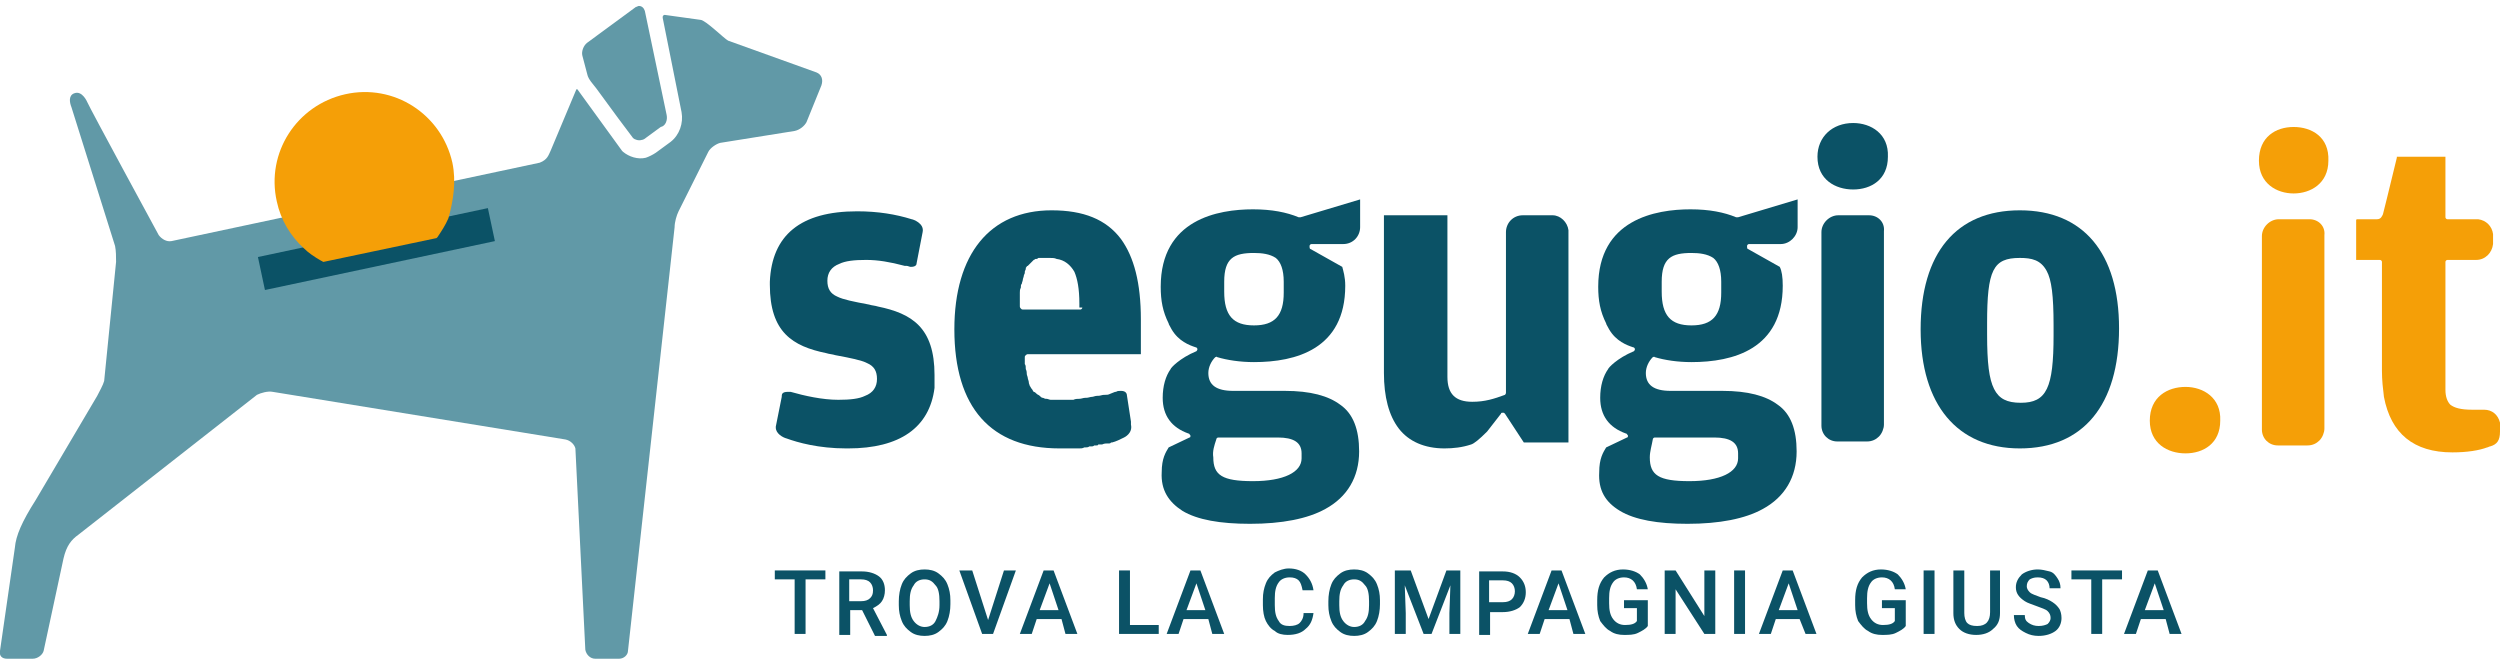 <?xml version="1.0" encoding="utf-8"?>
<!-- Generator: Adobe Illustrator 24.3.0, SVG Export Plug-In . SVG Version: 6.00 Build 0)  -->
<svg version="1.0" id="Livello_1" xmlns="http://www.w3.org/2000/svg" xmlns:xlink="http://www.w3.org/1999/xlink" x="0px" y="0px"
	 viewBox="0 0 252 67" style="enable-background:new 0 0 252 67;" xml:space="preserve">
<style type="text/css">
	.st0{fill:#F59F07;}
	.st1{fill:#6199A7;}
	.st2{fill:#0B5266;}
	.st3{fill:none;}
	.st4{enable-background:new    ;}
</style>
<g>
	<g>
		<path class="st0" d="M231.2,12.8c-1.8,0-3.5,1-3.5,3.4c0,2.3,1.8,3.3,3.5,3.3s3.5-1,3.5-3.3C234.8,13.8,233,12.8,231.2,12.8z"/>
		<path class="st0" d="M220.3,39c-1.8,0-3.6,1-3.6,3.4c0,2.3,1.8,3.3,3.6,3.3s3.5-1,3.5-3.3C223.9,40.1,222.1,39,220.3,39z"/>
		<path class="st0" d="M232.8,22.1L232.8,22.1h-3.1c-0.9,0-1.7,0.8-1.7,1.7c0,0,0,0,0,0.1v19.4l0,0c0,0.9,0.7,1.6,1.6,1.6h3l0,0
			c0.5,0,0.9-0.2,1.2-0.5s0.5-0.8,0.5-1.2V23.7C234.4,22.8,233.7,22.1,232.8,22.1z"/>
		<path class="st0" d="M252,43.5v-0.7l0,0c0-0.1,0-0.1,0-0.2l0,0c-0.2-0.8-0.8-1.3-1.6-1.3h-0.1h-1.1c-1.2,0-1.8-0.2-2.2-0.5
			c-0.3-0.3-0.5-0.8-0.5-1.5V26.4c0-0.1,0.1-0.2,0.2-0.2h2.9l0,0c0.9,0,1.6-0.7,1.7-1.6c0-0.1,0-0.1,0-0.2l0,0v-0.7v-0.1l0,0
			c-0.1-0.8-0.7-1.4-1.5-1.5l0,0h-0.1h-3c-0.1,0-0.2-0.1-0.2-0.2v-6.1h-2.4H244h-2.4l0,0c0,0,0,0,0,0.1l-1,4.1l-0.4,1.6l0,0
			c-0.1,0.2-0.2,0.5-0.6,0.5h-2c0,0-0.1,0-0.1,0.1v4h2.4c0.1,0,0.2,0.1,0.2,0.2v11c0,0.9,0.1,1.8,0.2,2.6c0.7,3.7,3,5.6,6.9,5.6
			c1.5,0,2.7-0.2,3.5-0.5c0.1,0,0.2-0.1,0.3-0.1C251.7,44.8,252,44.4,252,43.5z"/>
		<g>
			<g id="cane_2_">
				<path class="st1" d="M82.3,7.3l-8.9-3.2C73,3.9,71.1,2,70.6,2L67,1.5l0,0c-0.1,0-0.2,0.1-0.2,0.2l0,0v0.1l1.9,9.5
					c0.2,1.1-0.2,2.3-1.1,3l-1.5,1.1l0,0l0,0c-0.3,0.2-0.7,0.4-1,0.5c-0.8,0.2-1.7-0.1-2.3-0.6l-0.1-0.1L58.2,9l0,0l0,0
					c0,0,0,0-0.1,0l0,0l-2.6,6.2c-0.2,0.4-0.3,0.9-1.1,1.2l-37.1,7.9c-0.5,0.1-1-0.2-1.3-0.6c0,0-6.9-12.7-7.2-13.4
					c0,0-0.5-1.2-1.3-0.9C6.9,9.6,7,10.3,7.2,10.8c0.6,1.9,4.4,14,4.4,14c0.1,0.5,0.1,1.1,0.1,1.6l-1.2,12c-0.1,0.4-0.5,1.1-0.7,1.5
					L3.6,50.4c-1.4,2.2-2,3.6-2.1,4.8L0,65.6c-0.1,0.5,0.2,0.8,0.7,0.8h2.6c0.5,0,1-0.4,1.1-0.8l2-9.3c0.3-1.3,0.8-1.9,1.5-2.4
					l18-14.1c0.4-0.2,1.1-0.4,1.6-0.3L57,44.3c0.5,0.1,0.9,0.5,1,0.9l1,20.3c0.1,0.5,0.5,0.9,1,0.9h2.4c0.5,0,0.9-0.4,0.9-0.8
					L68,22.9c0-0.5,0.2-1.2,0.4-1.6l3-6c0.2-0.4,0.8-0.8,1.2-0.9l7.5-1.2c0.5-0.1,1-0.5,1.2-0.9l1.5-3.7C83,8,82.8,7.5,82.3,7.3z"/>
				<path class="st1" d="M67.2,11.6L65,1.1c-0.1-0.3-0.3-0.5-0.6-0.5c-0.1,0-0.2,0.1-0.3,0.1l-4.9,3.6c-0.4,0.3-0.6,0.9-0.5,1.3
					l0.5,1.9c0.1,0.5,0.6,1,0.9,1.4l2.2,3l1.5,2c0.2,0.2,0.6,0.3,0.9,0.2c0.1,0,0.3-0.1,0.4-0.2l1.5-1.1
					C67.1,12.7,67.3,12.1,67.2,11.6z"/>
			</g>
			<g>
				<path class="st2" d="M186.8,12.4c-2.1,0-3.6,1.4-3.6,3.4c0,2.3,1.8,3.3,3.6,3.3s3.5-1,3.5-3.3C190.4,13.5,188.6,12.4,186.8,12.4
					z"/>
				<path class="st2" d="M203.6,45.2c6.4,0,10-4.4,10-12.1c0-7.6-3.6-11.9-10-11.9s-10,4.3-10,12C193.6,40.8,197.3,45.2,203.6,45.2z
					 M200.3,32.6c0-5.4,0.6-6.6,3.3-6.6c1.2,0,2.1,0.2,2.7,1.3c0.5,0.9,0.7,2.5,0.7,5.5v1c0,5.3-0.7,6.8-3.3,6.8
					c-1.4,0-2.2-0.4-2.7-1.4s-0.7-2.6-0.7-5.5V32.6z"/>
				<path class="st2" d="M79.3,44.2c1.1,0.4,3.2,1,6,1l0,0c0,0,0,0,0.1,0c0,0,0,0,0.1,0c5.2,0,8.2-2.1,8.7-6.1V39l0,0l0,0l0,0
					c0-0.2,0-0.3,0-0.5c0-0.1,0-0.2,0-0.3c0,0,0,0,0-0.1l0,0V38c0-0.1,0-0.1,0-0.2c0-4.8-2.3-6.2-5.7-6.9c-0.3-0.1-0.6-0.1-0.9-0.2
					c-1.6-0.3-2.6-0.5-3.2-0.8c-0.7-0.3-1-0.8-1-1.6c0-0.8,0.4-1.4,1.2-1.7c0.6-0.3,1.5-0.4,2.7-0.4s2.4,0.2,3.9,0.6l0,0
					c0,0,0,0,0.1,0l0,0c0,0,0,0,0.1,0s0.3,0.1,0.4,0.1c0.5,0,0.6-0.2,0.6-0.4l0.6-3.1l0,0c0.2-0.9-1-1.3-1.1-1.3
					c-1.6-0.5-3.4-0.8-5.5-0.8c-5.7,0-8.6,2.4-8.8,7.1c0,0.1,0,0.2,0,0.3l0,0c0,4.8,2.3,6.2,5.7,6.9c0.3,0.1,0.6,0.1,0.9,0.2
					c1.6,0.3,2.6,0.5,3.2,0.8c0.7,0.3,1,0.8,1,1.6s-0.4,1.4-1.2,1.7c-0.6,0.3-1.5,0.4-2.7,0.4c-1.6,0-3.4-0.4-4.8-0.8
					c-0.1,0-0.2,0-0.3,0c-0.5,0-0.6,0.2-0.6,0.4V40l-0.6,3c0,0,0,0,0,0.1C78.2,43.7,78.9,44.1,79.3,44.2z"/>
				<path class="st2" d="M119.2,51.5c1.5,0.9,3.8,1.3,6.8,1.3c3.2,0,5.8-0.5,7.6-1.5c2.2-1.2,3.4-3.2,3.4-5.8c0-2.2-0.6-3.8-1.9-4.7
					c-1.2-0.9-3-1.4-5.6-1.4h-5.2c-1.7,0-2.5-0.6-2.5-1.8c0-0.6,0.3-1.2,0.7-1.6c0.1,0,0.1-0.1,0.2,0c1,0.3,2.3,0.5,3.7,0.5
					c4.2,0,9.2-1.3,9.2-7.7c0-0.9-0.2-1.5-0.3-1.9l-3.2-1.8c-0.1,0-0.1-0.2-0.1-0.3c0-0.1,0.1-0.2,0.2-0.2h3.1c0,0,0,0,0.1,0
					c1,0,1.7-0.8,1.7-1.7v-2.8l-6,1.8c-0.1,0-0.1,0-0.2,0c-1.2-0.5-2.7-0.8-4.6-0.8c-3.5,0-9.3,1-9.3,7.8c0,1.4,0.2,2.5,0.8,3.7l0,0
					c0,0.1,0.1,0.2,0.3,0.6c0.7,1.2,1.8,1.6,2.4,1.8c0.1,0,0.2,0.1,0.2,0.2c0,0.1-0.1,0.2-0.1,0.2c-1.7,0.7-2.6,1.7-2.6,1.8
					c-0.5,0.7-0.8,1.7-0.8,2.9c0,1.8,0.9,3,2.6,3.6c0.1,0,0.1,0.1,0.2,0.2c0,0.1,0,0.2-0.1,0.2l-2.1,1c-0.3,0.5-0.7,1.1-0.7,2.5
					C117,49.4,117.8,50.6,119.2,51.5z M122.6,44.3c0-0.1,0.1-0.2,0.2-0.2h6c1.6,0,2.4,0.5,2.4,1.6v0.5c0,1.4-1.8,2.3-4.9,2.3
					s-4-0.6-4-2.4C122.2,45.5,122.4,44.9,122.6,44.3z M123.4,28.4c0-2.4,1-2.9,3-2.9c0.8,0,1.6,0.1,2.2,0.5c0.5,0.4,0.8,1.2,0.8,2.4
					v1.1c0,2.3-0.9,3.3-3,3.3c-2.1,0-3-1-3-3.4C123.4,29.4,123.4,28.4,123.4,28.4z"/>
				<path class="st2" d="M163.3,51.5c1.5,0.9,3.8,1.3,6.8,1.3c3.2,0,5.8-0.5,7.6-1.5c2.2-1.2,3.4-3.2,3.4-5.8c0-2.2-0.6-3.8-1.9-4.7
					c-1.2-0.9-3-1.4-5.6-1.4h-5.2c-1.7,0-2.5-0.6-2.5-1.8c0-0.6,0.3-1.2,0.7-1.6c0.1,0,0.1-0.1,0.2,0c1,0.3,2.3,0.5,3.7,0.5
					c4.2,0,9.2-1.3,9.2-7.7c0-0.9-0.1-1.5-0.3-1.9l-3.2-1.8c-0.1,0-0.1-0.2-0.1-0.3c0-0.1,0.1-0.2,0.2-0.2h3.1c0,0,0,0,0.1,0
					c0.9,0,1.7-0.8,1.7-1.7v-2.8l-6,1.8c-0.1,0-0.1,0-0.2,0c-1.2-0.5-2.7-0.8-4.6-0.8c-3.5,0-9.3,1-9.3,7.8c0,1.4,0.2,2.5,0.8,3.7
					l0,0c0,0.1,0.1,0.2,0.3,0.6c0.7,1.2,1.8,1.6,2.4,1.8c0.1,0,0.2,0.1,0.2,0.2c0,0.1-0.1,0.2-0.1,0.2c-1.7,0.7-2.6,1.7-2.6,1.8
					c-0.5,0.7-0.8,1.7-0.8,2.9c0,1.8,0.9,3,2.6,3.6c0.1,0,0.1,0.1,0.2,0.2c0,0.1,0,0.2-0.1,0.2l-2.1,1c-0.3,0.5-0.7,1.1-0.7,2.5
					C161.1,49.4,161.8,50.6,163.3,51.5z M166.6,44.3c0-0.1,0.1-0.2,0.2-0.2h6c1.6,0,2.4,0.5,2.4,1.6v0.5c0,1.4-1.8,2.3-4.9,2.3
					c-3.1,0-4-0.6-4-2.4C166.3,45.5,166.5,44.9,166.6,44.3z M167.5,28.4c0-2.4,1-2.9,3-2.9c0.8,0,1.6,0.1,2.2,0.5
					c0.5,0.4,0.8,1.2,0.8,2.4v1.1c0,2.3-0.9,3.3-3,3.3s-3-1-3-3.4V28.4z"/>
				<path class="st2" d="M149.9,43.5l1.4-1.8c0-0.1,0.1-0.1,0.2-0.1c0.1,0,0.1,0,0.2,0.1l1.9,2.9h4.5V23.2c-0.1-0.8-0.8-1.5-1.6-1.5
					l0,0h-3l0,0c-1,0-1.7,0.8-1.7,1.7v16.2c0,0.1-0.1,0.2-0.1,0.2c-1.1,0.4-2,0.7-3.3,0.7c-1.7,0-2.5-0.8-2.5-2.5V21.7h-6.4v15.9
					c0,2.4,0.5,4.3,1.5,5.6s2.6,2,4.6,2c0.9,0,1.8-0.1,2.7-0.4C148.6,44.7,149.1,44.3,149.9,43.5z"/>
				<path class="st2" d="M188.4,21.7C188.4,21.7,188.3,21.7,188.4,21.7h-3.1c-0.9,0-1.7,0.8-1.7,1.7c0,0,0,0,0,0.1v19.4l0,0
					c0,0.9,0.7,1.6,1.6,1.6h3l0,0c0.5,0,0.9-0.2,1.2-0.5s0.5-0.8,0.5-1.2V23.3C190,22.4,189.3,21.7,188.4,21.7z"/>
				<path class="st2" d="M115,32.2c0-3.7-0.7-6.3-2-8.1c-1.5-2-3.8-2.9-7-2.9c-6.2,0-9.8,4.4-9.8,12c0,7.9,3.7,12,10.6,12
					c0.2,0,0.4,0,0.6,0h0.1h0.1c0.1,0,0.3,0,0.4,0h0.1h0.1c0.1,0,0.3,0,0.4,0s0.1,0,0.2,0c0.2,0,0.3,0,0.5-0.1h0.1l0,0
					c0.1,0,0.3,0,0.4-0.1h0.1h0.1c0.1,0,0.2,0,0.3-0.1l0,0h0.1h0.1l0,0c0.1,0,0.2,0,0.2-0.1l0,0c0.1,0,0.1,0,0.2,0l0,0h0.1h0.1
					c0.2-0.1,0.4-0.1,0.5-0.1l0,0l0,0c0,0,0,0,0.1,0h0.1c0.1,0,0.1,0,0.2-0.1c0,0,0,0,0.1,0c0.4-0.1,0.8-0.3,1.2-0.5
					c0,0,0.9-0.4,0.7-1.3v-0.3l-0.4-2.6l0,0c0-0.2-0.1-0.5-0.6-0.5c-0.2,0-0.4,0-0.5,0.1l0,0l0,0c0,0,0,0-0.1,0l0,0l0,0l0,0
					c-0.2,0.1-0.3,0.1-0.5,0.2l0,0l0,0c-0.2,0.1-0.3,0.1-0.5,0.1c0,0,0,0-0.1,0c-0.2,0-0.4,0.1-0.6,0.1h-0.1l0,0
					c-0.2,0-0.4,0.1-0.5,0.1l0,0l0,0c-0.2,0-0.4,0.1-0.6,0.1h-0.1c-0.2,0-0.4,0.1-0.6,0.1l0,0l0,0c-0.2,0-0.4,0-0.6,0.1h-0.1
					c0,0,0,0-0.1,0c-0.2,0-0.4,0-0.6,0s-0.4,0-0.6,0c-0.1,0-0.1,0-0.2,0h-0.1c0,0,0,0-0.1,0h-0.1c-0.1,0-0.2,0-0.3,0l0,0l0,0l0,0
					c0,0,0,0-0.1,0s-0.3-0.1-0.4-0.1l0,0c0,0,0,0-0.1,0s-0.2-0.1-0.3-0.1l0,0l0,0c-0.1,0-0.2-0.1-0.3-0.2l0,0l0,0l0,0
					c-0.1-0.1-0.2-0.1-0.3-0.2l0,0c-0.1-0.1-0.2-0.2-0.3-0.2l0,0l0,0l0,0c-0.1-0.1-0.1-0.2-0.2-0.3l0,0l0,0
					c-0.1-0.1-0.1-0.2-0.2-0.3l0,0c0-0.1-0.1-0.2-0.1-0.4l0,0l0,0l0,0c0-0.1-0.1-0.3-0.1-0.4l0,0l0,0c0-0.1-0.1-0.3-0.1-0.4l0,0
					c0-0.1,0-0.3-0.1-0.5l0,0l0,0c0-0.2,0-0.4-0.1-0.5l0,0c0-0.2,0-0.4,0-0.6l0,0l0,0V36l0,0c0-0.1,0-0.1,0.1-0.2
					c0,0,0.1-0.1,0.2-0.1H115V32.2z M109.1,31c0,0.1-0.1,0.2-0.2,0.2h-5.8c-0.1,0-0.1,0-0.2-0.1c0,0-0.1-0.1-0.1-0.2v-0.1v-0.1l0,0
					c0-0.2,0-0.4,0-0.6l0,0l0,0l0,0c0-0.2,0-0.4,0-0.6l0,0l0,0l0,0c0-0.2,0-0.3,0.1-0.5l0,0l0,0l0,0l0,0c0-0.2,0-0.3,0.1-0.4l0,0
					l0,0l0,0c0-0.1,0.1-0.3,0.1-0.4l0,0l0,0l0,0c0-0.1,0.1-0.3,0.1-0.4l0,0l0,0c0-0.1,0.1-0.2,0.1-0.3c0,0,0,0,0-0.1l0,0
					c0-0.1,0.1-0.2,0.1-0.3c0,0,0,0,0-0.1l0,0c0.1-0.1,0.1-0.2,0.2-0.2c0,0,0,0,0.1-0.1s0.1-0.1,0.2-0.2c0,0,0,0,0.1-0.1l0,0
					c0.1-0.1,0.1-0.1,0.2-0.2l0,0l0,0l0,0c0.1,0,0.1-0.1,0.2-0.1l0,0c0,0,0,0,0.1,0l0,0l0,0c0.1,0,0.1-0.1,0.2-0.1h0.1l0,0l0,0
					c0.1,0,0.1,0,0.2,0s0.1,0,0.2,0l0,0c0,0,0,0,0.1,0h0.1c0.1,0,0.3,0,0.4,0c0.3,0,0.5,0,0.7,0.1c0.8,0.1,1.4,0.6,1.8,1.3
					c0.3,0.7,0.5,1.7,0.5,3.2V31H109.1z"/>
			</g>
			
				<rect x="26.1" y="23.4" transform="matrix(0.978 -0.208 0.208 0.978 -4.394 8.451)" class="st2" width="23.7" height="3.4"/>
			<path class="st0" d="M45.6,16.4c-1.1-4.9-5.9-8-10.8-6.9s-8,5.9-6.9,10.8c0.4,1.9,1.4,3.5,2.7,4.7c0.5,0.5,1.1,0.9,1.8,1.3
				c0.1,0,0.1,0.1,0.2,0.1L44,24l0.1-0.1c0.4-0.6,0.8-1.2,1.1-1.9C45.7,20.2,46,18.3,45.6,16.4z"/>
		</g>
	</g>
</g>
<g>
	<g>
		<rect x="-24.7" y="39.8" class="st3" width="189" height="11.1"/>
	</g>
	<g class="st4">
		<path class="st2" d="M83.2,58.4h-2v5.5h-1.1v-5.5h-2v-0.9h5.1V58.4z"/>
		<path class="st2" d="M86.9,61.5h-1.2v2.5h-1.1v-6.4h2.3c0.7,0,1.3,0.2,1.7,0.5s0.6,0.8,0.6,1.4c0,0.4-0.1,0.8-0.3,1.1
			c-0.2,0.3-0.5,0.5-0.9,0.7l1.4,2.7v0.1h-1.2L86.9,61.5z M85.7,60.6h1.1c0.4,0,0.7-0.1,0.9-0.3c0.2-0.2,0.3-0.4,0.3-0.8
			c0-0.3-0.1-0.6-0.3-0.8s-0.5-0.3-0.9-0.3h-1.2V60.6z"/>
		<path class="st2" d="M95.8,60.9c0,0.6-0.1,1.2-0.3,1.7c-0.2,0.5-0.5,0.8-0.9,1.1c-0.4,0.3-0.9,0.4-1.4,0.4c-0.5,0-1-0.1-1.4-0.4
			c-0.4-0.3-0.7-0.6-0.9-1.1s-0.3-1-0.3-1.6v-0.4c0-0.6,0.1-1.2,0.3-1.7c0.2-0.5,0.5-0.8,0.9-1.1c0.4-0.3,0.9-0.4,1.4-0.4
			s1,0.1,1.4,0.4c0.4,0.3,0.7,0.6,0.9,1.1c0.2,0.5,0.3,1,0.3,1.6V60.9z M94.7,60.6c0-0.7-0.1-1.3-0.4-1.6c-0.3-0.4-0.6-0.6-1.1-0.6
			c-0.5,0-0.9,0.2-1.1,0.6c-0.3,0.4-0.4,0.9-0.4,1.6v0.4c0,0.7,0.1,1.2,0.4,1.6c0.3,0.4,0.7,0.6,1.1,0.6c0.5,0,0.9-0.2,1.1-0.6
			s0.4-0.9,0.4-1.6V60.6z"/>
		<path class="st2" d="M99.6,62.5l1.6-5h1.2l-2.3,6.4h-1.1l-2.3-6.4H98L99.6,62.5z"/>
		<path class="st2" d="M107,62.4h-2.5l-0.5,1.5h-1.2l2.4-6.4h1l2.4,6.4h-1.2L107,62.4z M104.8,61.5h1.9l-0.9-2.7L104.8,61.5z"/>
		<path class="st2" d="M113.9,63h2.9v0.9h-4v-6.4h1.1V63z"/>
		<path class="st2" d="M121.8,62.4h-2.5l-0.5,1.5h-1.2l2.4-6.4h1l2.4,6.4h-1.2L121.8,62.4z M119.6,61.5h1.9l-0.9-2.7L119.6,61.5z"/>
		<path class="st2" d="M132.4,61.8c-0.1,0.7-0.3,1.2-0.8,1.6c-0.4,0.4-1,0.6-1.8,0.6c-0.5,0-1-0.1-1.3-0.4c-0.4-0.2-0.7-0.6-0.9-1
			s-0.3-1-0.3-1.6v-0.6c0-0.6,0.1-1.1,0.3-1.6s0.5-0.8,0.9-1.1c0.4-0.2,0.9-0.4,1.4-0.4c0.7,0,1.3,0.2,1.7,0.6
			c0.4,0.4,0.7,0.9,0.8,1.6h-1.1c-0.1-0.5-0.2-0.8-0.4-1c-0.2-0.2-0.5-0.3-0.9-0.3c-0.5,0-0.9,0.2-1.1,0.5c-0.3,0.4-0.4,0.9-0.4,1.6
			V61c0,0.7,0.1,1.2,0.4,1.6c0.2,0.4,0.6,0.5,1.1,0.5c0.4,0,0.8-0.1,1-0.3c0.2-0.2,0.4-0.5,0.4-1H132.4z"/>
		<path class="st2" d="M139.1,60.9c0,0.6-0.1,1.2-0.3,1.7c-0.2,0.5-0.5,0.8-0.9,1.1c-0.4,0.3-0.9,0.4-1.4,0.4c-0.5,0-1-0.1-1.4-0.4
			c-0.4-0.3-0.7-0.6-0.9-1.1c-0.2-0.5-0.3-1-0.3-1.6v-0.4c0-0.6,0.1-1.2,0.3-1.7c0.2-0.5,0.5-0.8,0.9-1.1c0.4-0.3,0.9-0.4,1.4-0.4
			s1,0.1,1.4,0.4c0.4,0.3,0.7,0.6,0.9,1.1c0.2,0.5,0.3,1,0.3,1.6V60.9z M138,60.6c0-0.7-0.1-1.3-0.4-1.6c-0.3-0.4-0.6-0.6-1.1-0.6
			c-0.5,0-0.9,0.2-1.1,0.6c-0.3,0.4-0.4,0.9-0.4,1.6v0.4c0,0.7,0.1,1.2,0.4,1.6c0.3,0.4,0.7,0.6,1.1,0.6c0.5,0,0.9-0.2,1.1-0.6
			c0.3-0.4,0.4-0.9,0.4-1.6V60.6z"/>
		<path class="st2" d="M142.2,57.5l1.8,4.9l1.8-4.9h1.4v6.4h-1.1v-2.1l0.1-2.8l-1.9,4.9h-0.8l-1.9-4.9l0.1,2.8v2.1h-1.1v-6.4H142.2z
			"/>
		<path class="st2" d="M150.2,61.6v2.4h-1.1v-6.4h2.4c0.7,0,1.3,0.2,1.7,0.6c0.4,0.4,0.6,0.9,0.6,1.5c0,0.6-0.2,1.1-0.6,1.5
			c-0.4,0.3-1,0.5-1.7,0.5H150.2z M150.2,60.7h1.3c0.4,0,0.7-0.1,0.9-0.3c0.2-0.2,0.3-0.5,0.3-0.8c0-0.3-0.1-0.6-0.3-0.8
			c-0.2-0.2-0.5-0.3-0.9-0.3h-1.4V60.7z"/>
		<path class="st2" d="M158.2,62.4h-2.5l-0.5,1.5h-1.2l2.4-6.4h1l2.4,6.4h-1.2L158.2,62.4z M156.1,61.5h1.9l-0.9-2.7L156.1,61.5z"/>
		<path class="st2" d="M166.1,63.1c-0.2,0.3-0.6,0.5-1,0.7c-0.4,0.2-0.9,0.2-1.4,0.2c-0.5,0-1-0.1-1.4-0.4c-0.4-0.2-0.7-0.6-1-1
			c-0.2-0.5-0.3-1-0.3-1.6v-0.5c0-1,0.2-1.7,0.7-2.3c0.5-0.5,1.1-0.8,1.9-0.8c0.7,0,1.3,0.2,1.7,0.5c0.4,0.4,0.7,0.9,0.8,1.5H165
			c-0.1-0.8-0.6-1.2-1.3-1.2c-0.5,0-0.9,0.2-1.1,0.5c-0.3,0.4-0.4,0.9-0.4,1.6v0.5c0,0.7,0.1,1.2,0.4,1.6c0.3,0.4,0.7,0.6,1.2,0.6
			c0.6,0,1-0.1,1.2-0.4v-1.3h-1.3v-0.8h2.4V63.1z"/>
		<path class="st2" d="M172.9,63.9h-1.1l-2.9-4.5v4.5h-1.1v-6.4h1.1l2.9,4.6v-4.6h1.1V63.9z"/>
		<path class="st2" d="M175.9,63.9h-1.1v-6.4h1.1V63.9z"/>
		<path class="st2" d="M181.4,62.4H179l-0.5,1.5h-1.2l2.4-6.4h1l2.4,6.4H182L181.4,62.4z M179.3,61.5h1.9l-0.9-2.7L179.3,61.5z"/>
		<path class="st2" d="M192.1,63.1c-0.2,0.3-0.6,0.5-1,0.7c-0.4,0.2-0.9,0.2-1.4,0.2c-0.5,0-1-0.1-1.4-0.4c-0.4-0.2-0.7-0.6-1-1
			c-0.2-0.5-0.3-1-0.3-1.6v-0.5c0-1,0.2-1.7,0.7-2.3c0.5-0.5,1.1-0.8,1.9-0.8c0.7,0,1.3,0.2,1.7,0.5c0.4,0.4,0.7,0.9,0.8,1.5H191
			c-0.1-0.8-0.6-1.2-1.3-1.2c-0.5,0-0.9,0.2-1.1,0.5c-0.3,0.4-0.4,0.9-0.4,1.6v0.5c0,0.7,0.1,1.2,0.4,1.6c0.3,0.4,0.7,0.6,1.2,0.6
			c0.6,0,1-0.1,1.2-0.4v-1.3h-1.3v-0.8h2.4V63.1z"/>
		<path class="st2" d="M195,63.9h-1.1v-6.4h1.1V63.9z"/>
		<path class="st2" d="M201.6,57.5v4.3c0,0.7-0.2,1.2-0.7,1.6c-0.4,0.4-1,0.6-1.7,0.6c-0.7,0-1.3-0.2-1.7-0.6
			c-0.4-0.4-0.6-0.9-0.6-1.6v-4.3h1.1v4.3c0,0.4,0.1,0.8,0.3,1c0.2,0.2,0.5,0.3,1,0.3c0.9,0,1.3-0.5,1.3-1.4v-4.2H201.6z"/>
		<path class="st2" d="M206.7,62.3c0-0.3-0.1-0.5-0.3-0.7c-0.2-0.2-0.6-0.3-1.1-0.5s-0.9-0.3-1.2-0.5c-0.6-0.4-0.9-0.8-0.9-1.4
			c0-0.5,0.2-0.9,0.6-1.3c0.4-0.3,1-0.5,1.6-0.5c0.4,0,0.8,0.1,1.2,0.2s0.6,0.4,0.8,0.7c0.2,0.3,0.3,0.6,0.3,1h-1.1
			c0-0.3-0.1-0.6-0.3-0.8c-0.2-0.2-0.5-0.3-0.9-0.3c-0.4,0-0.6,0.1-0.8,0.2c-0.2,0.2-0.3,0.4-0.3,0.7c0,0.2,0.1,0.4,0.3,0.6
			c0.2,0.2,0.6,0.3,1.1,0.5c0.5,0.1,0.9,0.3,1.2,0.5c0.3,0.2,0.5,0.4,0.7,0.7c0.1,0.2,0.2,0.5,0.2,0.9c0,0.5-0.2,1-0.6,1.3
			c-0.4,0.3-1,0.5-1.7,0.5c-0.5,0-0.9-0.1-1.3-0.3c-0.4-0.2-0.7-0.4-0.9-0.7c-0.2-0.3-0.3-0.7-0.3-1.1h1.1c0,0.4,0.1,0.6,0.4,0.8
			s0.6,0.3,1,0.3c0.4,0,0.7-0.1,0.9-0.2C206.6,62.7,206.7,62.5,206.7,62.3z"/>
		<path class="st2" d="M213.9,58.4h-2v5.5h-1.1v-5.5h-2v-0.9h5.1V58.4z"/>
		<path class="st2" d="M218.3,62.4h-2.5l-0.5,1.5h-1.2l2.4-6.4h1l2.4,6.4h-1.2L218.3,62.4z M216.2,61.5h1.9l-0.9-2.7L216.2,61.5z"/>
	</g>
</g>
</svg>
